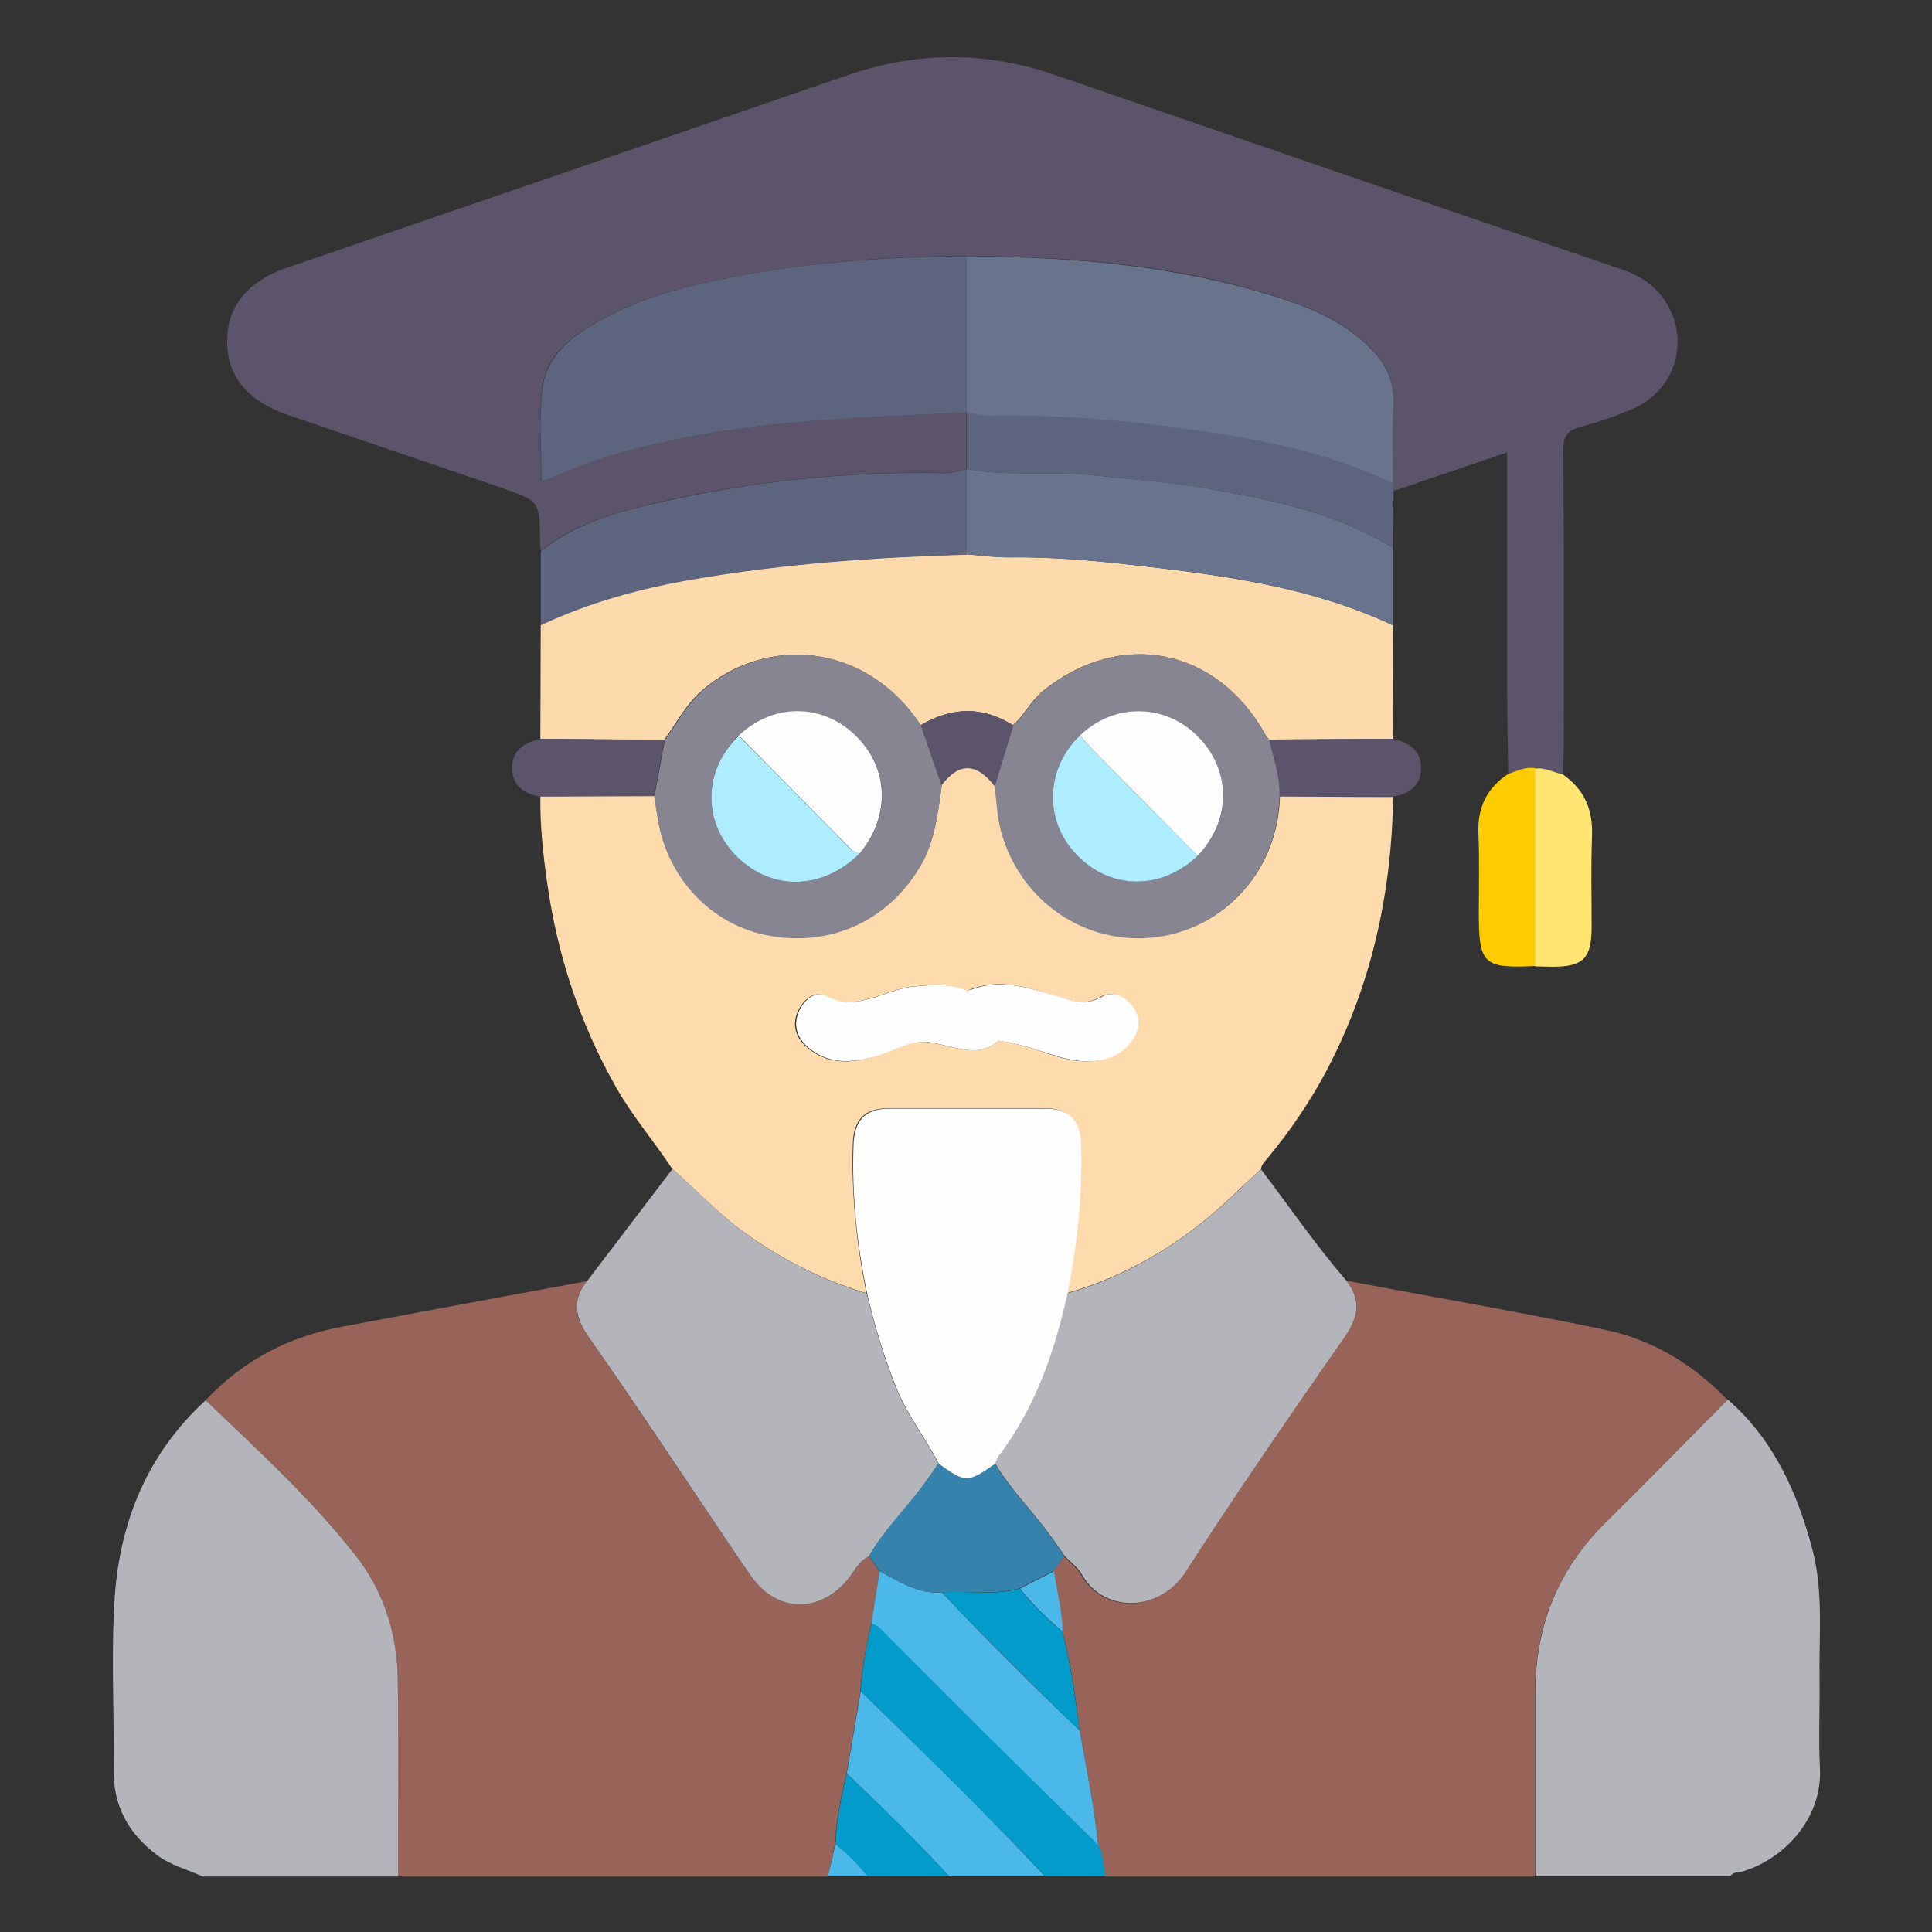 <?xml version="1.0" encoding="utf-8"?>
<!-- Generator: Adobe Illustrator 24.0.1, SVG Export Plug-In . SVG Version: 6.00 Build 0)  -->
<svg version="1.1" id="Layer_1" xmlns="http://www.w3.org/2000/svg" xmlns:xlink="http://www.w3.org/1999/xlink" x="0px" y="0px"
	 width="512px" height="512px" viewBox="0 0 512 512" style="enable-background:new 0 0 512 512;" xml:space="preserve">
<rect x="0" y="0" width="512" height="512" fill="#333333" stroke="none"/>
<style type="text/css">
	.st0{fill:#986459;}
	.st1{fill:#B3B5BB;}
	.st2{fill:#029BCA;}
	.st3{fill:#4BB8EA;}
	.st4{fill:#5C546A;}
	.st5{fill:#FEDBAD;}
	.st6{fill:#FDDAAC;}
	.st7{fill:#68748D;}
	.st8{fill:#5D647E;}
	.st9{fill:#FECC01;}
	.st10{fill:#FEE571;}
	.st11{fill:#3582AC;}
	.st12{fill:#68738C;}
	.st13{fill:#FEFEFE;}
	.st14{fill:#878591;}
	.st15{fill:#AEEDFD;}
</style>
<g>
	<path class="st0" d="M356.8,339.4c22.7,4.3,45.5,8.2,68.1,12.9c12.8,2.6,23.8,9.2,32.9,18.7c-10.8,10.9-21.6,21.8-32.5,32.7
		c-12.4,12.3-18.5,27.2-18.5,44.7c0,16.3,0,32.6,0,48.9c-38,0-76,0-113.9,0c-0.7-2.8-0.6-5.7-1.9-8.4c-1-10.2-3.1-20.2-4.9-30.3
		c-1.1-8.8-2.2-17.6-4.6-26.2c-0.1-5.4-1.6-10.7-2.4-16c0.9-1.3,1.9-2.7,2.8-4c1.6,1.7,3.6,3.2,4.7,5.1c5.6,9.9,20.3,10.2,27.5-1
		c13.6-21,27.8-41.6,42.1-62.2C360.1,349,360.8,344.5,356.8,339.4z"/>
	<path class="st0" d="M54.5,371.1c9.8-10.5,22-16.9,36.1-19.5c21.7-4.1,43.4-8.1,65-12.1c-4.2,5.1-3.3,9.6,0.4,14.8
		c11.6,16.7,22.9,33.7,34.3,50.5c3,4.4,5.9,8.9,9,13.2c6.9,9.4,18.2,9.5,25.4,0.5c1.7-2.1,3-4.8,5.6-6.1c0.9,1.4,1.9,2.7,2.8,4.1
		c-0.7,4.6-1.5,9.2-2.2,13.8c-1.3,5.9-2.6,11.9-2.9,18c-1.2,7.3-2.5,14.5-3.7,21.8c-1.5,6.1-2.7,12.3-3,18.7
		c-0.6,2.8-1.3,5.7-1.9,8.5c-38,0-76,0-113.9,0c0-17.6,0.2-35.1-0.1-52.7c-0.2-11.9-3.8-23-11.1-32.3
		C82.5,397.1,68.3,384.3,54.5,371.1z"/>
	<path class="st1" d="M54.5,371.1c13.8,13.2,28,26.1,39.8,41.2c7.3,9.3,10.9,20.5,11.1,32.3c0.3,17.6,0.1,35.1,0.1,52.7
		c-17.3,0-34.5,0-51.8,0c-4-1.9-8.4-2.9-12.1-5.7c-7.7-5.8-11.6-13.1-11.5-22.8c0.2-15.2-0.7-30.4,0.3-45.5
		C31.8,403,39.2,385.1,54.5,371.1z"/>
	<path class="st1" d="M406.9,497.2c0-16.3,0-32.6,0-48.9c0-17.5,6.1-32.4,18.5-44.7c10.9-10.8,21.7-21.8,32.5-32.7
		c12.1,10.6,18.4,24.5,22.4,39.7c3,11.4,1.7,23,1.9,34.5c0.1,7.8-0.3,15.7,0.1,23.5c0.7,12.9-9,23.8-20.3,27.3
		c-1.1,0.4-2.6,0-3.4,1.3C441.4,497.2,424.1,497.2,406.9,497.2z"/>
	<path class="st2" d="M228.1,448.2c0.3-6.1,1.5-12.1,2.9-18c1.9,0.3,2.9,1.8,4.1,3c9,9,17.9,18,26.9,26.9
		c9.7,9.6,19.4,19.1,29.1,28.7c1.3,2.6,1.2,5.6,1.9,8.4c-5.3,0-10.7,0-16,0C261.1,480.5,244.6,464.3,228.1,448.2z"/>
	<path class="st3" d="M228.1,448.2c16.5,16.1,33,32.2,48.8,49c-8.5,0-16.9,0-25.4,0c-8.7-9.4-17.8-18.4-27.1-27.2
		C225.6,462.8,226.9,455.5,228.1,448.2z"/>
	<path class="st2" d="M224.4,470c9.3,8.8,18.4,17.8,27.1,27.2c-7.2,0-14.4,0-21.7,0c-2.4-3.3-5.3-6-8.4-8.5
		C221.7,482.4,222.9,476.2,224.4,470z"/>
	<path class="st3" d="M221.4,488.7c3.1,2.5,6.1,5.3,8.4,8.5c-3.5,0-6.9,0-10.4,0C220.1,494.4,220.8,491.5,221.4,488.7z"/>
	<path class="st4" d="M399.7,205.1c-0.1-8-0.3-16-0.3-23.9c0-20.2,0-40.4,0-61.3c-10.3,3.5-20.2,6.9-30.1,10.2
		c0-0.7-0.1-1.4-0.1-2.1c0-7.2-0.2-14.4,0.1-21.6c0.2-5.4-1.9-9.7-5.5-13.5c-6.5-7-14.9-10.8-23.7-13.7c-27.2-9-55.4-11.2-83.9-11.4
		c-19.5,0.1-39,1.5-58.2,4.9c-12.7,2.3-25.5,5.1-37.1,11.2c-8.1,4.3-16.3,9.2-17.3,19.5c-0.8,7.8-0.2,15.8-0.2,24.2
		c1.1-0.4,1.8-0.6,2.5-0.9c11.3-5.2,23.2-8.4,35.3-10.7c24.7-4.8,49.8-5.6,74.9-6.7l0,0c0,5,0,10,0,15.1l0,0
		c-1.8,0.3-3.7,0.9-5.5,0.9c-25.5-0.5-50.8,2.1-75.6,7.7c-11.2,2.6-22.5,5.5-31.7,13c-0.1-0.9-0.1-1.9-0.2-2.8
		c-0.1-10.4-0.1-10.4-10.1-13.9c-19-6.5-37.9-12.9-56.9-19.4c-10.6-3.7-16-10.3-15.9-19.6c0-9.1,5.4-15.7,15.7-19.3
		c49.6-17,99.2-34,148.8-51.1c18.1-6.2,36.2-6.4,54.4-0.2C329.4,37,379.6,54.3,429.8,71.4c5.6,1.9,10,5.1,12.7,10.5
		c5,10,0.7,21.9-9.7,26.4c-4.6,2-9.4,3.6-14.2,4.9c-3.3,0.9-4.3,2.5-4.3,5.9c0.2,26.7,0.1,53.3,0.1,80c0,2-0.2,4.1-0.2,6.1
		c-2.4-0.5-4.7-1.9-7.3-1.5C404.2,203.1,402,204.3,399.7,205.1z"/>
	<path class="st5" d="M369.2,211.2c-0.4,25.7-5.8,50.2-17.9,73c-4.3,8-9.4,15.5-15.2,22.5c-0.8,1-1.8,1.8-1.9,3.1
		c-1.8,1.7-3.7,3.4-5.5,5.1c-13.1,13-28.2,22.7-46,27.8c2.7-13,4.1-26.2,3.6-39.5c-0.2-6.4-3.1-9.5-9.5-9.5c-13.8,0-27.6,0-41.3,0
		c-6.4,0-9.3,3-9.5,9.5c-0.4,13.3,1,26.5,3.6,39.5c-12.3-3.7-23.4-9.4-33.7-17.1c-6.4-4.8-11.8-10.7-17.8-15.9
		c-4.8-7.3-10.5-13.9-14.8-21.5c-9.6-16.9-15.6-35-18.3-54.3c-1.1-7.6-1.9-15.2-1.8-22.9c10.1,0,20.1-0.1,30.2-0.1
		c0.3,1.7,0.5,3.4,0.8,5.1c2.3,15.9,13.7,28.5,28.7,31.6c16.6,3.4,31.9-3.4,40.7-17.7c4.2-6.8,4.9-14.4,6-22c4.7-6.1,9.3-6,14.1,0.3
		c0.5,4,0.7,8.2,1.7,12c5.1,18.5,22.3,30.2,40.8,28c18.7-2.2,32.6-17.9,33-37.3C349.2,211.2,359.2,211.2,369.2,211.2z M264.6,275.8
		c6.2,0.8,10.9,2.8,15.9,4.3c9.2,2.7,16.4,0.7,19.9-5.4c1.7-3,1.3-5.8-0.8-8.3c-2.1-2.6-5.2-3.8-8-2.2c-3.8,2.2-7.1,1.2-10.8,0.1
		c-7.8-2.4-15.5-5.3-23.8-2c-1.2,0.5-2.2-0.1-3.2-0.5c-3.8-1.2-7.6-0.8-11.6-0.4c-7.9,0.7-15,7-23.7,2.5c-3-1.5-6.2,1.5-7.4,5
		c-1.3,4,0.6,7.1,3.7,9.4c5.5,4,11.4,3.4,17.4,1.5c4.6-1.4,9.3-4.3,13.9-3.6C253,277.2,259.2,280.7,264.6,275.8z"/>
	<path class="st6" d="M143.2,195.8c0-10.1,0.1-20.1,0.1-30.2c12.9-6.1,26.6-9.8,40.7-12.2c23.9-4.1,48-5.8,72.2-6.5
		c3.7,0.3,7.5,0.8,11.2,0.8c12.1-0.2,24.1,1,36,2.4c22.5,2.6,44.9,5.8,65.7,15.6c0,10,0.1,20.1,0.1,30.1c-11,0.1-21.9,0.1-32.9,0.2
		c-0.4-0.5-0.8-1-1.1-1.5c-12.8-22.9-38.4-27.9-58.8-11.4c-3.2,2.6-4.9,6.4-8,9.1c-8.2-5.2-16.3-4.8-24.5,0
		c-14.7-22.4-41.4-23.7-58-9.1c-4.2,3.7-6.7,8.6-9.9,13C165.2,196,154.2,195.9,143.2,195.8z"/>
	<path class="st1" d="M178.2,309.8c6.1,5.2,11.4,11.1,17.8,15.9c10.3,7.7,21.4,13.4,33.7,17.1c2,8.5,4.5,16.9,7.8,25.1
		c2.9,7.2,7.7,13.2,11.2,20c-1.3,1.9-2.7,3.8-4,5.7c-4.7,6.4-10.4,11.9-14.4,18.8c-2.7,1.3-3.9,4-5.6,6.1c-7.3,9-18.6,8.9-25.4-0.5
		c-3.1-4.3-6-8.8-9-13.2c-11.4-16.9-22.6-33.8-34.3-50.5c-3.6-5.2-4.5-9.8-0.4-14.8C163.1,329.6,170.7,319.7,178.2,309.8z"/>
	<path class="st1" d="M282.7,342.8c17.8-5.1,32.9-14.9,46-27.8c1.8-1.8,3.6-3.4,5.5-5.1c7.5,9.9,14.5,20.1,22.6,29.5
		c4,5.1,3.2,9.6-0.4,14.8c-14.3,20.6-28.6,41.2-42.1,62.2c-7.2,11.2-21.9,10.9-27.5,1c-1.1-2-3.1-3.4-4.7-5.1
		c-1.4-2-2.8-4.1-4.3-6.1c-4.6-6.2-10.1-11.7-14.1-18.4c0.4-0.8,0.6-1.7,1.2-2.5C274.3,372.7,279.4,358.1,282.7,342.8z"/>
	<path class="st7" d="M369.1,165.7c-20.8-9.8-43.2-13.1-65.7-15.6c-11.9-1.4-23.9-2.5-36-2.4c-3.7,0.1-7.5-0.5-11.2-0.8
		c0-7.5,0-15.1,0-22.6c0,0,0,0,0,0c11.3,2.1,22.7,0.4,34.1,1.7c9.7,1.1,19.6,1.7,29.2,3.4c17.2,2.9,34.3,6.4,49.6,15.7
		C369.1,152,369.1,158.8,369.1,165.7z"/>
	<path class="st8" d="M256.2,124.4c0,7.5,0,15.1,0,22.6c-24.2,0.7-48.3,2.4-72.2,6.5c-14.1,2.4-27.7,6.1-40.7,12.2
		c0-6.5,0-13.1,0-19.6c9.3-7.5,20.5-10.5,31.7-13c24.9-5.7,50.1-8.2,75.6-7.7C252.6,125.3,254.4,124.7,256.2,124.4z"/>
	<path class="st8" d="M369.1,145.1c-15.2-9.3-32.3-12.8-49.6-15.7c-9.7-1.6-19.5-2.3-29.2-3.4c-11.4-1.3-22.8,0.4-34.1-1.7
		c0-5,0-10,0-15.1c2.2,0.3,4.3,0.9,6.5,0.9c20.2-0.4,40.1,1.6,60,4.7c16.1,2.5,31.8,6.1,46.5,13.2c0,0.7,0.1,1.4,0.1,2.1
		C369.2,135.1,369.2,140.1,369.1,145.1z"/>
	<path class="st9" d="M399.7,205.1c2.3-0.8,4.6-2,7.2-1.5c0,17.5,0,35,0,52.4c-13.7,0.7-15-0.5-15-13.9c0-7,0.2-14.1-0.1-21.1
		C391.5,214.2,393.9,208.9,399.7,205.1z"/>
	<path class="st10" d="M406.8,256.1c0-17.5,0-35,0-52.4c2.6-0.4,4.9,1,7.3,1.5c5.8,4,8.1,9.4,7.8,16.5c-0.3,8-0.1,15.9-0.1,23.9
		c0,8.4-2.2,10.6-10.4,10.6C409.9,256.2,408.4,256.1,406.8,256.1z"/>
	<path class="st4" d="M143.2,195.8c11,0.1,22,0.2,32.9,0.2c-0.9,5-1.9,10-2.8,15c-10.1,0-20.1,0.1-30.2,0.1
		c-4.3-0.7-7.4-2.9-7.4-7.6C135.7,198.8,139,196.8,143.2,195.8z"/>
	<path class="st4" d="M336.3,196c11-0.1,21.9-0.1,32.9-0.2c4.2,1,7.4,3,7.4,7.7c0,4.6-3,6.9-7.4,7.6c-10,0-20.1,0-30.1,0
		C339.3,205.9,337.7,201,336.3,196z"/>
	<path class="st3" d="M291,488.9c-9.7-9.6-19.4-19.1-29.1-28.7c-9-8.9-17.9-17.9-26.9-26.9c-1.2-1.2-2.2-2.7-4.1-3
		c0.7-4.6,1.5-9.2,2.2-13.9c5.2,2.7,10.2,6.1,16.5,5.6c11.8,12.5,24.1,24.7,36.5,36.6C287.9,468.6,290,478.7,291,488.9z"/>
	<path class="st11" d="M249.6,422c-6.3,0.5-11.3-2.9-16.5-5.6c-0.9-1.4-1.9-2.7-2.8-4.1c4-6.9,9.7-12.5,14.4-18.8
		c1.4-1.9,2.7-3.8,4-5.7c7.1,5.1,7.8,5.1,14.9,0c4,6.7,9.5,12.2,14.1,18.4c1.5,2,2.8,4,4.3,6.1c-0.9,1.3-1.9,2.7-2.8,4
		c-3,1.5-6,3.1-9,4.6C263.5,422.8,256.5,421.5,249.6,422z"/>
	<path class="st2" d="M249.6,422c6.9-0.5,13.8,0.9,20.6-1c3.4,4.2,7.2,7.9,11.3,11.4c2.3,8.6,3.4,17.4,4.6,26.2
		C273.7,446.6,261.5,434.5,249.6,422z"/>
	<path class="st3" d="M281.6,432.4c-4.1-3.5-7.9-7.2-11.3-11.4c3-1.5,6-3.1,9-4.6C280.1,421.7,281.5,426.9,281.6,432.4z"/>
	<path class="st12" d="M369.2,128.1c-14.7-7.1-30.5-10.7-46.5-13.2c-19.9-3.1-39.8-5.1-60-4.7c-2.1,0-4.3-0.6-6.5-0.9c0,0,0,0,0,0
		c0-13.8,0-27.6,0-41.4c28.5,0.2,56.6,2.5,83.9,11.4c8.8,2.9,17.2,6.7,23.7,13.7c3.6,3.8,5.6,8.1,5.5,13.5
		C369,113.7,369.2,120.9,369.2,128.1z"/>
	<path class="st8" d="M256.2,67.9c0,13.8,0,27.6,0,41.4c-25.1,1.2-50.2,1.9-74.9,6.7c-12.1,2.4-24,5.5-35.3,10.7
		c-0.7,0.3-1.4,0.5-2.5,0.9c0-8.3-0.7-16.3,0.2-24.2c1.1-10.2,9.2-15.2,17.3-19.5c11.6-6.1,24.4-8.9,37.1-11.2
		C217.2,69.3,236.7,68,256.2,67.9z"/>
	<path class="st13" d="M263.7,387.9c-7.2,5.1-7.9,5.1-14.9,0c-3.5-6.8-8.3-12.8-11.2-20c-3.3-8.2-5.8-16.5-7.8-25.1
		c-2.7-13-4.1-26.2-3.6-39.5c0.2-6.4,3.1-9.5,9.5-9.5c13.8,0,27.6,0,41.3,0c6.4,0,9.3,3,9.5,9.5c0.4,13.3-1,26.5-3.6,39.5
		c-3.4,15.3-8.4,29.9-17.9,42.6C264.3,386.1,264.1,387.1,263.7,387.9z"/>
	<path class="st14" d="M336.3,196c1.3,5,3,9.9,2.8,15.1c-0.5,19.4-14.4,35.1-33,37.3c-18.5,2.2-35.7-9.5-40.8-28
		c-1.1-3.9-1.2-8-1.7-12c1.6-5.4,3.3-10.8,4.9-16.2c3.1-2.6,4.8-6.5,8-9.1c20.4-16.5,45.9-11.5,58.8,11.4
		C335.5,195.1,335.9,195.5,336.3,196z M286.2,194.9c-9.1,8.7-9.5,22.5-1,31.5c9,9.4,22.6,9.6,32.2,0.4c9-9.5,9-22.8-0.1-31.8
		C308.5,186.3,295.1,186.3,286.2,194.9z"/>
	<path class="st14" d="M173.4,211.1c0.9-5,1.9-10,2.8-15c3.2-4.4,5.7-9.3,9.9-13c16.6-14.6,43.2-13.3,58,9.1
		c1.8,5.3,3.7,10.6,5.5,15.9c-1.1,7.6-1.8,15.2-6,22c-8.7,14.3-24.1,21.1-40.7,17.7c-15-3.1-26.5-15.7-28.7-31.6
		C173.9,214.5,173.6,212.8,173.4,211.1z M227.8,226.2c8.4-10,7.8-22.9-1.3-31.5c-8.8-8.3-21.9-8.2-30.7,0.2
		c-9.4,9-9.7,22.6-0.8,31.7C204.3,236.2,217.9,236,227.8,226.2z"/>
	<path class="st13" d="M264.6,275.8c-5.4,4.9-11.6,1.4-18.2,0.4c-4.7-0.7-9.3,2.2-13.9,3.6c-6,1.8-12,2.4-17.4-1.5
		c-3.1-2.3-5-5.4-3.7-9.4c1.1-3.5,4.4-6.5,7.4-5c8.7,4.5,15.8-1.9,23.7-2.5c3.9-0.3,7.7-0.8,11.6,0.4c1,0.3,2,0.9,3.2,0.5
		c8.2-3.2,16-0.3,23.8,2c3.6,1.1,7,2.1,10.8-0.1c2.7-1.6,5.9-0.4,8,2.2c2,2.5,2.5,5.3,0.8,8.3c-3.5,6.1-10.7,8.1-19.9,5.4
		C275.6,278.6,270.8,276.6,264.6,275.8z"/>
	<path class="st4" d="M249.5,208.1c-1.8-5.3-3.7-10.6-5.5-15.9c8.1-4.8,16.3-5.2,24.5,0c-1.6,5.4-3.3,10.8-4.9,16.2
		C258.8,202.1,254.2,202,249.5,208.1z"/>
	<path class="st15" d="M317.4,226.8c-9.6,9.2-23.2,9.1-32.2-0.4c-8.6-9-8.1-22.8,1-31.5c1.3,1.4,2.4,2.8,3.8,4.2
		C299.1,208.4,308.2,217.6,317.4,226.8z"/>
	<path class="st13" d="M317.4,226.8c-9.2-9.2-18.3-18.5-27.4-27.7c-1.3-1.3-2.5-2.8-3.8-4.2c8.9-8.6,22.3-8.6,31.1,0.1
		C326.4,204,326.4,217.3,317.4,226.8z"/>
	<path class="st15" d="M227.8,226.2c-9.9,9.8-23.5,10-32.8,0.5c-8.9-9.1-8.6-22.8,0.8-31.7c10,10.1,19.9,20.2,29.9,30.3
		C226.2,225.7,227.1,225.8,227.8,226.2z"/>
	<path class="st13" d="M227.8,226.2c-0.7-0.3-1.6-0.4-2.1-1c-10-10.1-20-20.2-29.9-30.3c8.9-8.5,21.9-8.6,30.7-0.2
		C235.6,203.3,236.1,216.2,227.8,226.2z"/>
</g>
</svg>

